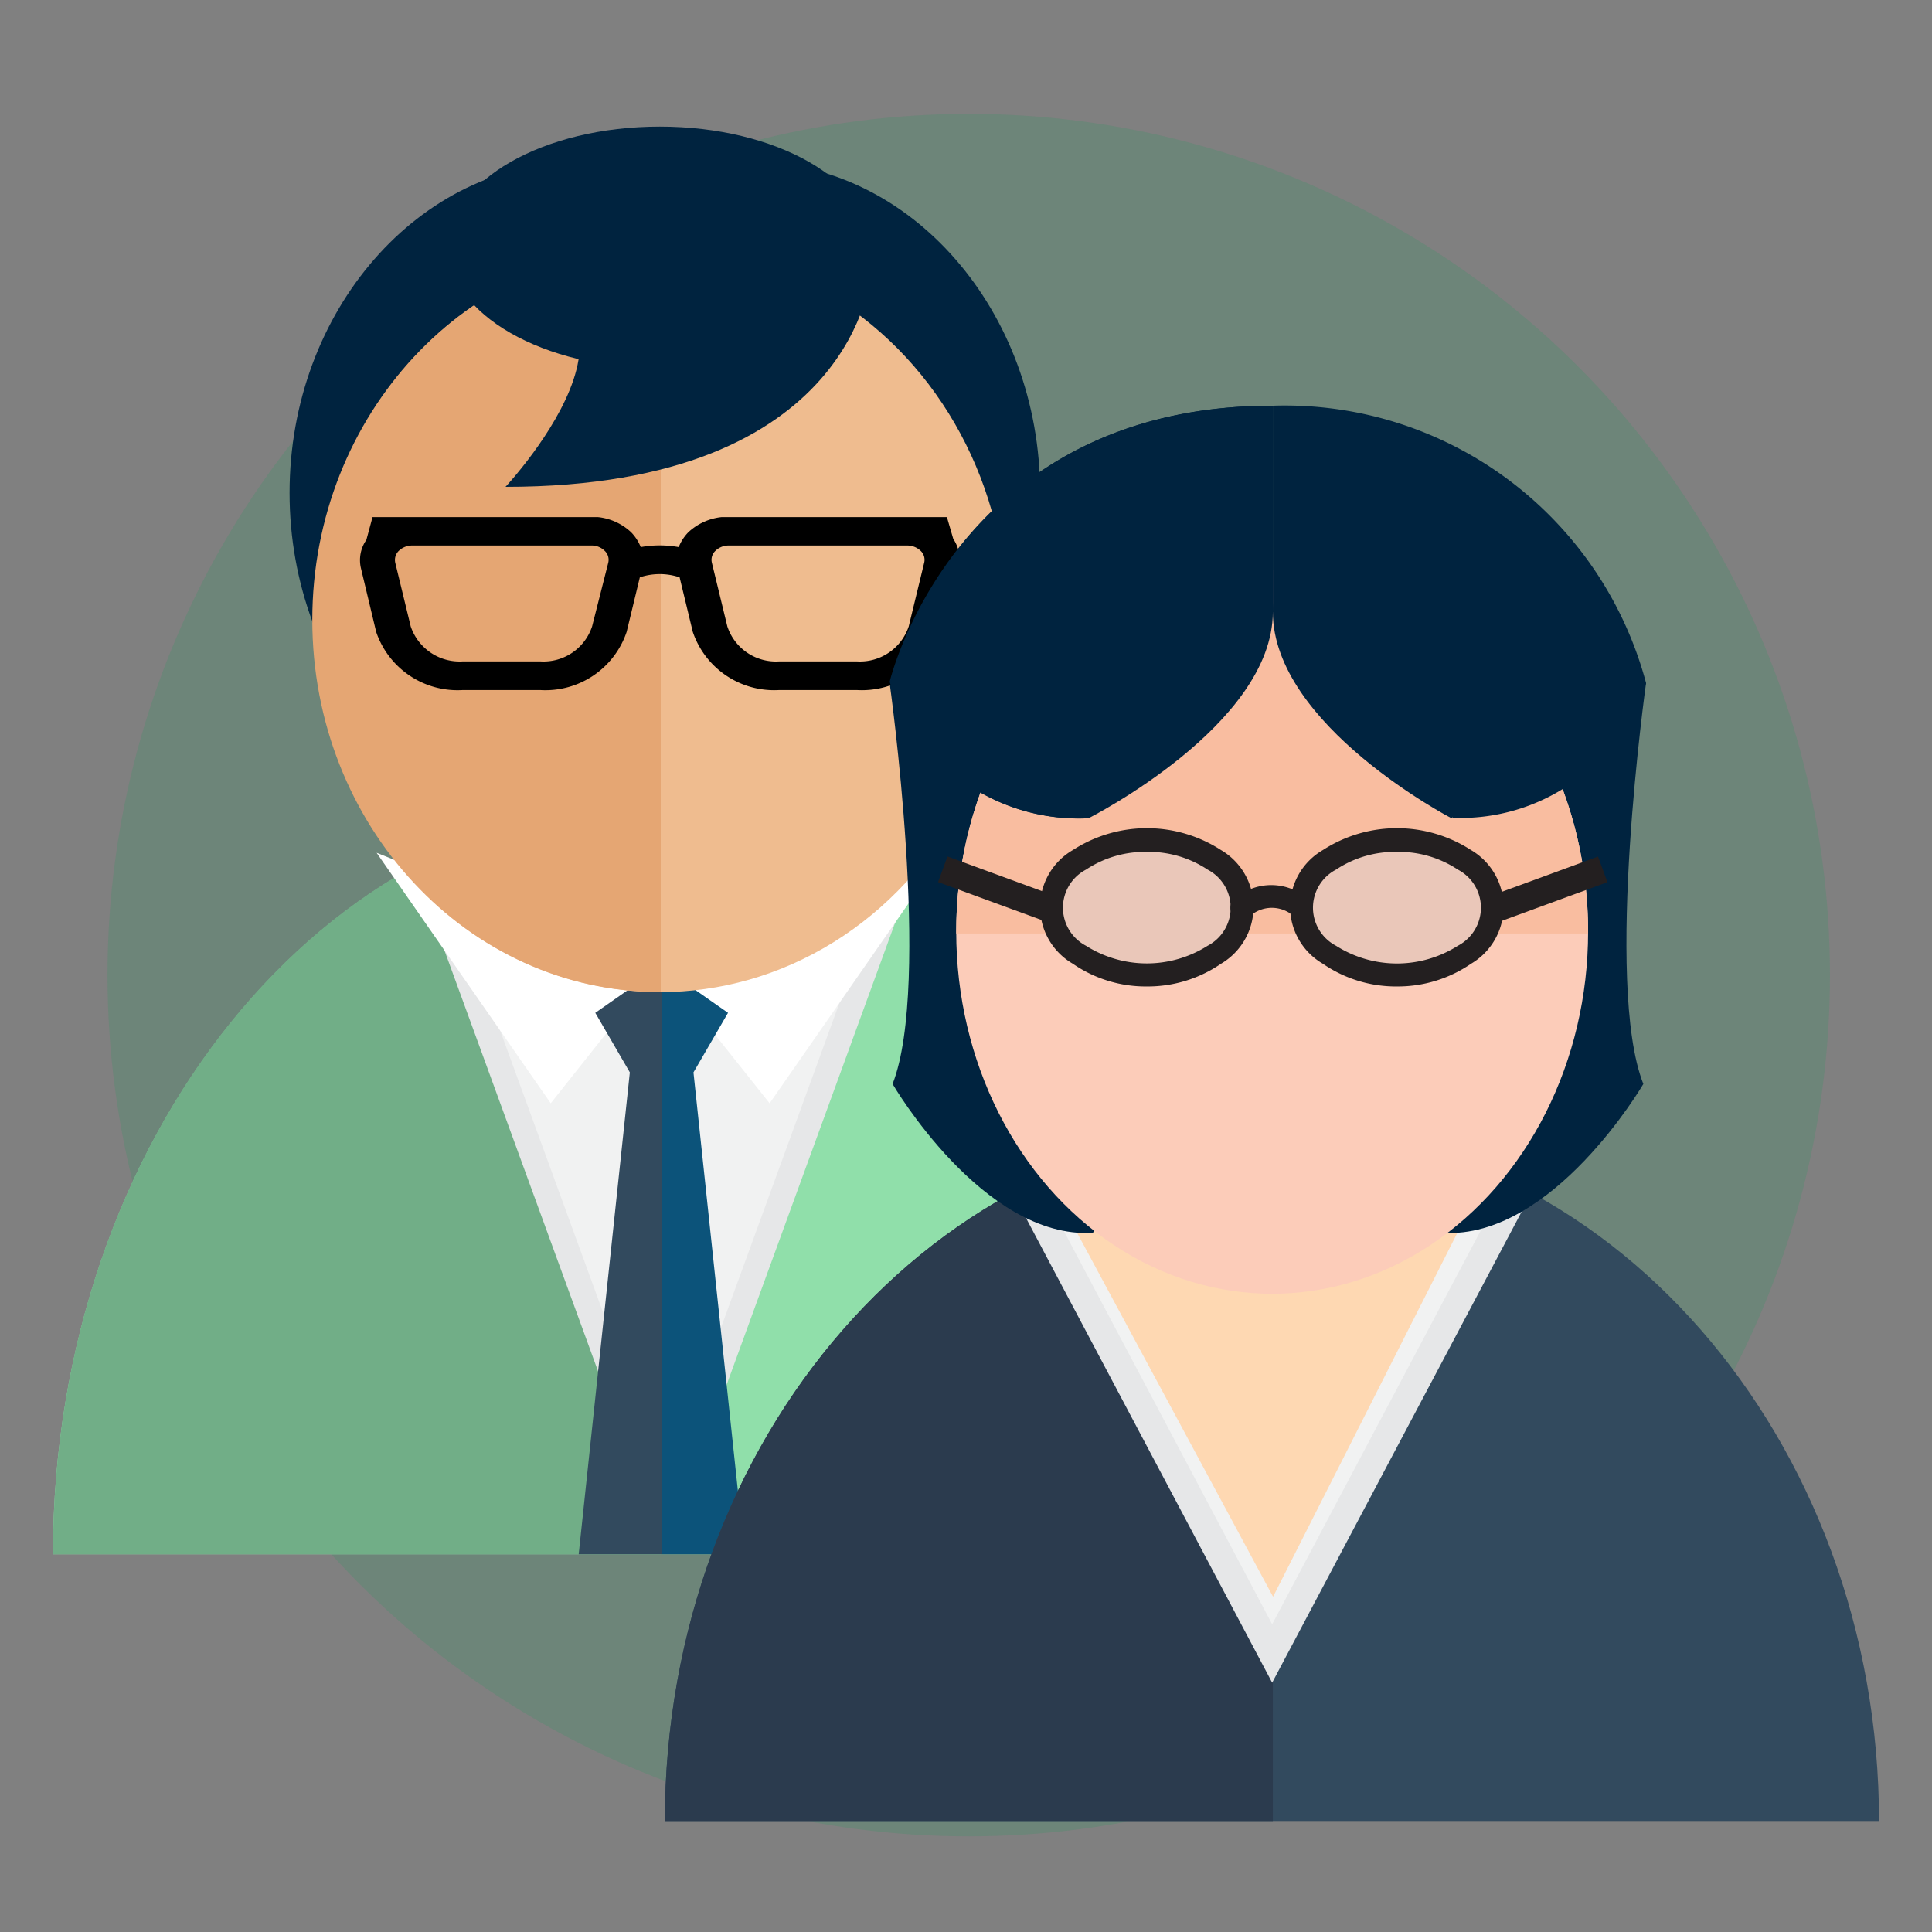 <svg xmlns="http://www.w3.org/2000/svg" viewBox="0 0 85 85"><rect x="0" y="0" width="85" height="85" fill="#808080" stroke="none"/><circle cx="42.62" cy="42.9" r="37.89" style="fill:#00a651;opacity:0.15"/><path d="M12.74,21.68c0-8,5.71-14.55,12.7-14.55h7.62c7,0,12.7,6.55,12.7,14.55S40,36.24,33.06,36.24H25.44c-7,0-12.7-6.55-12.7-14.56Zm0,0" style="fill:#00233f"/><path d="M55.75,68.38c0-18.28-12-33.09-26.71-33.09S2.33,50.1,2.33,68.38Z" style="fill:#90dfaa"/><path d="M29,35.29h.07V68.38H2.33C2.33,50.1,14.29,35.29,29,35.29Z" style="fill:#71ae87"/><polygon points="29.25 33.91 41.82 33.91 29.25 68.38 16.67 33.91 29.25 33.91" style="fill:#e6e7e8"/><polygon points="41.82 30.72 29.25 65.19 16.67 30.72 41.82 30.72" style="fill:#f1f2f2"/><polygon points="29.04 42.48 24.23 48.54 16.57 37.52 29.04 42.48" style="fill:#fff"/><polygon points="29.04 42.48 33.86 48.54 41.52 37.52 29.04 42.48" style="fill:#fff"/><polygon points="29.11 42.52 32.03 44.56 30.51 47.18 32.76 68.38 29.11 68.38 29.11 42.52" style="fill:#0c537a"/><polygon points="25.46 68.38 27.71 47.18 26.19 44.56 29.11 42.52 29.11 68.38 25.46 68.38" style="fill:#324a5e"/><path d="M82.67,80.15c0-16.9-12-30.61-26.71-30.61S29.25,63.25,29.25,80.15Z" style="fill:#324a5e"/><path d="M56,49.54h0V80.15H29.25C29.25,63.25,41.21,49.54,56,49.54Z" style="fill:#2b3b4e"/><polygon points="55.97 46.28 70.67 46.28 55.97 74.03 41.27 46.28 55.97 46.28" style="fill:#e6e7e8"/><polygon points="70.67 43.71 55.97 71.46 41.27 43.71 70.67 43.71" style="fill:#f1f2f2"/><ellipse cx="29.04" cy="27.27" rx="15.26" ry="16.38" style="fill:#efbc8f"/><path d="M29,10.89h.07V43.64H29c-8.43,0-15.26-7.33-15.26-16.37S20.61,10.89,29,10.89Z" style="fill:#e5a673"/><polygon points="65.06 52.38 56.01 70.25 46.44 52.48 65.06 52.38" style="fill:#fed8b2"/><ellipse cx="29.03" cy="10.89" rx="9.29" ry="5.32" style="fill:#00233f"/><path d="M38.32,12s-.6,9.42-16.08,9.42c0,0,8.81-9.42-2.51-9.42Z" style="fill:#00233f"/><path d="M59.38,26.92l-.74,20.77,4.84,6.55c4.84.28,8.82-6.55,8.82-6.55-1.74-4.41.12-17.64.12-17.64Zm13,3.13" style="fill:#00233f"/><path d="M52.18,26.92l.75,20.77-4.85,6.55c-4.84.28-8.81-6.55-8.81-6.55,1.73-4.41-.13-17.64-.13-17.64Zm-13,3.13" style="fill:#00233f"/><ellipse cx="55.97" cy="40.99" rx="13.9" ry="15.93" style="fill:#fcccb9"/><path d="M69.87,41s0,0,0,.07H42.07V41c0-8.8,6.22-15.93,13.9-15.93S69.87,32.19,69.87,41Z" style="fill:#f9bda0"/><path d="M72.42,30.05A16.45,16.45,0,0,0,56,17.85v9.07s7.9,3.15,7.9,9.06A8.58,8.58,0,0,0,72.42,30.05Z" style="fill:#00233f"/><path d="M39.14,30.05S42,17.85,56,17.85v9.07S47.89,30.07,47.89,36A8.79,8.79,0,0,1,39.14,30.05Z" style="fill:#00233f"/><path d="M63.86,36S56,31.91,56,26.92,68.24,31,63.86,36Z" style="fill:#00233f"/><path d="M47.89,36S56,31.91,56,26.92,43.51,31,47.89,36Z" style="fill:#00233f"/><path d="M64.74,38.09a4.39,4.39,0,0,0-1.92-1A5.39,5.39,0,0,0,61.46,37c-2.32,0-4.2,1.32-4.2,3a2.47,2.47,0,0,0,.92,1.85,4.45,4.45,0,0,0,1.92.95,5.89,5.89,0,0,0,1.36.16c2.32,0,4.2-1.32,4.2-3A2.48,2.48,0,0,0,64.74,38.09Z" style="fill:#eac7b9"/><path d="M51.82,37.14A5.51,5.51,0,0,0,50.46,37c-2.32,0-4.2,1.32-4.2,3a2.47,2.47,0,0,0,.92,1.85,4.46,4.46,0,0,0,1.91.95,6,6,0,0,0,1.37.16c2.31,0,4.19-1.32,4.19-3a2.47,2.47,0,0,0-.91-1.84A4.45,4.45,0,0,0,51.82,37.14Z" style="fill:#eac7b9"/><path d="M57.26,40.44a.49.49,0,0,1-.35-.14,1.45,1.45,0,0,0-1.91,0,.52.52,0,0,1-.72,0,.51.51,0,0,1,0-.72,2.45,2.45,0,0,1,3.3,0,.52.52,0,0,1,0,.72A.49.49,0,0,1,57.26,40.44Z" style="fill:#231f20"/><path d="M50.46,43.4a5.65,5.65,0,0,1-3.26-1,2.89,2.89,0,0,1,0-5,6,6,0,0,1,6.52,0,2.9,2.9,0,0,1,0,5A5.7,5.7,0,0,1,50.46,43.4Zm0-5.92a4.68,4.68,0,0,0-2.68.78,1.89,1.89,0,0,0,0,3.35,5,5,0,0,0,5.35,0,1.89,1.89,0,0,0,0-3.35A4.67,4.67,0,0,0,50.46,37.48Z" style="fill:#231f20"/><path d="M61.46,43.4a5.67,5.67,0,0,1-3.26-1,2.89,2.89,0,0,1,0-5,6,6,0,0,1,6.52,0,2.9,2.9,0,0,1,0,5A5.7,5.7,0,0,1,61.46,43.4Zm0-5.92a4.68,4.68,0,0,0-2.68.78,1.89,1.89,0,0,0,0,3.35,5,5,0,0,0,5.36,0,1.89,1.89,0,0,0,0-3.35A4.68,4.68,0,0,0,61.46,37.48Z" style="fill:#231f20"/><rect x="65.53" y="38.54" width="5.14" height="1.2" transform="translate(-9.31 25.82) rotate(-20.13)" style="fill:#231f20"/><rect x="41.31" y="38.54" width="5.14" height="1.2" transform="translate(71.62 90.98) rotate(-159.87)" style="fill:#231f20"/><path d="M41.66,22.75H31.75a2.54,2.54,0,0,0-1.47.67,2,2,0,0,0-.42.65,4.69,4.69,0,0,0-1.67,0,2,2,0,0,0-.42-.65,2.51,2.51,0,0,0-1.47-.67H16.39l-.27,1A1.56,1.56,0,0,0,15.88,25l.67,2.8a3.78,3.78,0,0,0,3.8,2.56h3.43a3.77,3.77,0,0,0,3.79-2.56l.58-2.4a2.76,2.76,0,0,1,1.75,0l.58,2.4a3.78,3.78,0,0,0,3.79,2.56h3.44a3.78,3.78,0,0,0,3.79-2.56l.68-2.8a1.64,1.64,0,0,0-.24-1.29ZM26.05,27.56a2.25,2.25,0,0,1-2.27,1.54H20.35a2.27,2.27,0,0,1-2.28-1.54l-.68-2.8a.56.56,0,0,1,.16-.53.85.85,0,0,1,.6-.23H26a.81.81,0,0,1,.6.23.54.54,0,0,1,.16.53Zm13.93,0a2.26,2.26,0,0,1-2.27,1.54H34.27A2.25,2.25,0,0,1,32,27.56l-.68-2.8a.54.54,0,0,1,.16-.53.83.83,0,0,1,.6-.23H39.9a.85.85,0,0,1,.6.23.54.54,0,0,1,.16.53Z"/><path d="M39.14,30S42,17.85,56,17.85v9.06S47.89,30.07,47.89,36A8.79,8.79,0,0,1,39.14,30Z" style="fill:#00233f"/></svg>